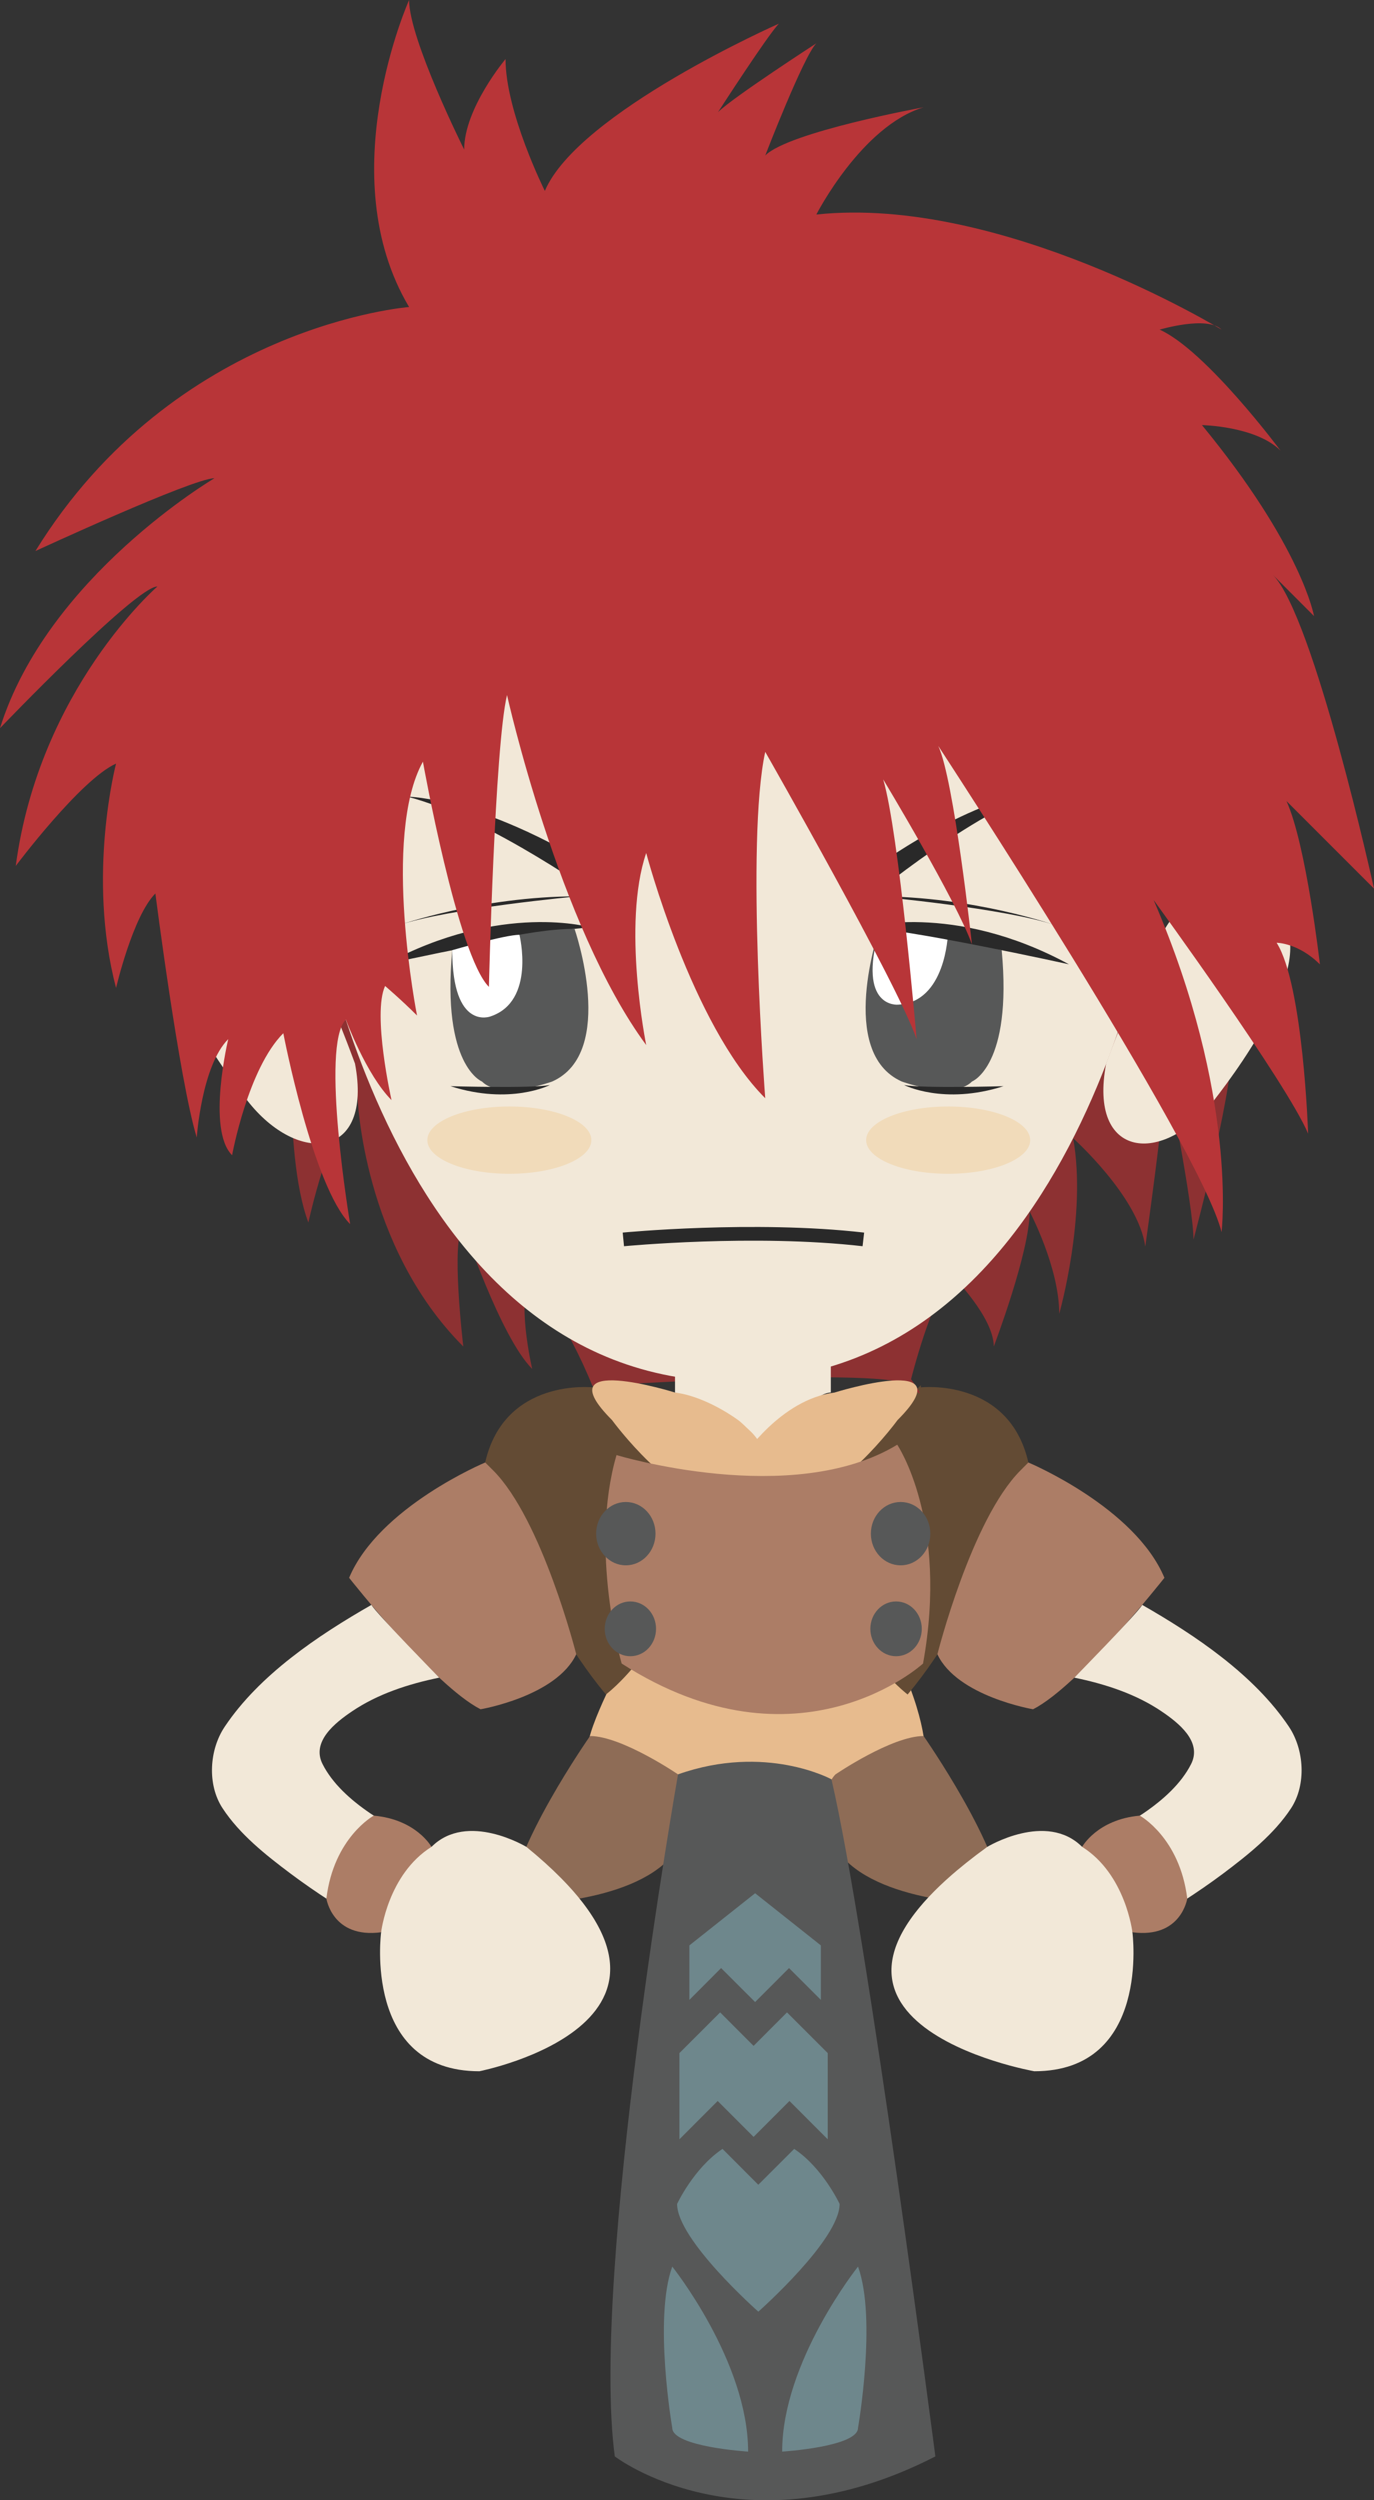 <?xml version="1.0" encoding="UTF-8" standalone="no"?>
<!-- Created with Inkscape (http://www.inkscape.org/) -->
<svg
    xmlns:inkscape="http://www.inkscape.org/namespaces/inkscape"
    xmlns:rdf="http://www.w3.org/1999/02/22-rdf-syntax-ns#"
    xmlns="http://www.w3.org/2000/svg"
    xmlns:cc="http://creativecommons.org/ns#"
    xmlns:dc="http://purl.org/dc/elements/1.1/"
    xmlns:sodipodi="http://sodipodi.sourceforge.net/DTD/sodipodi-0.dtd"
    xmlns:svg="http://www.w3.org/2000/svg"
    xmlns:ns1="http://sozi.baierouge.fr"
    xmlns:xlink="http://www.w3.org/1999/xlink"
    id="svg9520"
    sodipodi:docname="slime.svg"
    viewBox="0 0 261.13 474.99"
    version="1.1"
    inkscape:version="0.48.0 r9654"
  >
  <rect x="0" y="0" width="261.13" height="474.99" fill="#333333" stroke="none"/>
  <sodipodi:namedview
      id="base"
      bordercolor="#666666"
      inkscape:pageshadow="2"
      inkscape:window-y="25"
      fit-margin-left="0"
      pagecolor="#ffffff"
      fit-margin-top="0"
      inkscape:window-maximized="0"
      inkscape:zoom="0.35"
      inkscape:window-x="25"
      inkscape:window-height="425"
      showgrid="false"
      borderopacity="1.0"
      inkscape:current-layer="layer1"
      inkscape:cx="-223.83159"
      inkscape:cy="462.15482"
      fit-margin-right="0"
      fit-margin-bottom="0"
      inkscape:window-width="469"
      inkscape:pageopacity="0.0"
      inkscape:document-units="px"
  />
  <g
      id="layer1"
      inkscape:label="Layer 1"
      inkscape:groupmode="layer"
      transform="translate(-598.83 -519.52)"
    >
    <g
        id="g3987"
        transform="matrix(1.25 0 0 -1.25 716.98 835.56)"
      >
      <path
          id="path3989"
          style="fill:#e7bb8e"
          inkscape:connector-curvature="0"
          d="m0 0s-5.994-11.121-5.082-13.598c0.912-2.476 31.766-12.987 51.216-1.173 0 0 0.683 4.869-3.812 14.771 0 0-20.688-13.029-42.322 0"
      />
    </g
    >
    <g
        id="g3991"
        transform="matrix(1.25 0 0 -1.25 773.83 783.09)"
      >
      <path
          id="path3993"
          style="fill:#634b34"
          inkscape:connector-curvature="0"
          d="m0 0s13.424 1.507 16.355-11.42c0 0-6.89-21.595-18.358-35.255 0 0-25.804 19.527 2.003 47.005"
      />
    </g
    >
    <g
        id="g3995"
        transform="matrix(1.25 0 0 -1.25 757.62 856.61)"
      >
      <path
          id="path3997"
          style="fill:#8e6c56"
          inkscape:connector-curvature="0"
          d="m0 0s8.552 5.826 13.39 5.826c0 0 12.12-17.312 12.12-25.655 0 0-16.942-0.258-23.979 6.779 0 0-5.081 9.496-1.531 13.05"
      />
    </g
    >
    <g
        id="g3999"
        transform="matrix(1.25 0 0 -1.25 794.27 797.36)"
      >
      <path
          id="path4001"
          style="fill:#ac7d66"
          inkscape:connector-curvature="0"
          d="m0 0s16.176-6.756 20.688-17.526c0 0-12.853-16.333-19.97-19.981 0 0-11.551 1.956-14.548 8.36 0 0 5.163 20.481 12.641 27.951"
      />
    </g
    >
    <g
        id="g4003"
        transform="matrix(1.25 0 0 -1.25 654.81 706.92)"
      >
      <path
          id="path4005"
          style="fill:#8d3132"
          inkscape:connector-curvature="0"
          d="m0 0s-1.971-23.197 1.743-34.853c0.114-0.349 0.228-0.691 0.359-1.022 0 0 3.192 14.744 7.477 19.031 0 0 0.765-22.565 16.078-37.883 0 0-1.954 16.364 0 18.331 0 0 5.637-16.896 10.474-21.734 0 0-2.622 11.26 0 13.878 0 0 5.246-6.805 9.171-16.493 0 0 45.416 3.014 48.431 0 3.013-3.015 0 1.047 0 1.047s3.144 12.563 6.288 15.708c0 0 6.287-6.285 6.287-10.737 0 0 5.457 14.312 5.457 20.511 0 0 4.497-8.463 4.497-15.533 0 0 4.235 14.852 2.118 26.67 0 0 9.92-8.87 10.964-16.461 0 0 3.143 22.261 3.143 26.973 0 0 4.186-20.685 4.186-25.921 0 0 6.809 25.391 5.767 30.893 0 0-103.16 37.707-142.44 7.595"
      />
    </g
    >
    <g
        id="g4007"
        transform="matrix(1.25 0 0 -1.25 738.4 612.32)"
      >
      <path
          id="path4009"
          style="fill:#f2e8d8"
          transform="matrix(.8 0 0 -.8 442.92 38.457)"
          inkscape:connector-curvature="0"
          d="m-553.66 48.062v5.094h-0.094v-4.812s-57.322 10.436-80.781 71.688c0 0 13.015 97.719 80.781 97.719v-2.219h0.094v1.969c67.765 0 80.812-97.75 80.812-97.75-23.458-61.25-80.812-71.688-80.812-71.688z"
      />
    </g
    >
    <g
        id="g4011"
        transform="matrix(1.25 0 0 -1.25 822.19 693.27)"
      >
      <path
          id="path4013"
          style="fill:#f2e8d8"
          inkscape:connector-curvature="0"
          d="m0 0c4.365 1.148 9.904 3.702 14.351 0.998 9.155-5.555-4.22-23.771-8.486-29.257-7.705-9.908-19.143-8.947-16.373 5.616 0 0 6.973 19.109 10.508 22.643"
      />
    </g
    >
    <g
        id="g4015"
        transform="matrix(1.25 0 0 -1.25 653.16 693.27)"
      >
      <path
          id="path4017"
          style="fill:#f2e8d8"
          inkscape:connector-curvature="0"
          d="m0 0c-4.365 1.148-9.888 3.702-14.352 0.998-9.155-5.555 4.22-23.771 8.488-29.257 7.705-9.908 19.14-8.947 16.372 5.616 0 0-6.972 19.109-10.508 22.643"
      />
    </g
    >
    <g
        id="g4019"
        transform="matrix(1.25 0 0 -1.25 794.62 736.12)"
      >
      <path
          id="path4021"
          style="fill:#f1dbba"
          inkscape:connector-curvature="0"
          d="m0 0c0-2.827-5.588-5.115-12.461-5.115-6.893 0-12.48 2.288-12.48 5.115s5.587 5.114 12.48 5.114c6.873 0 12.461-2.287 12.461-5.114"
      />
    </g
    >
    <g
        id="g4023"
        transform="matrix(1.25 0 0 -1.25 711.22 736.12)"
      >
      <path
          id="path4025"
          style="fill:#f1dbba"
          inkscape:connector-curvature="0"
          d="m0 0c0-2.827-5.586-5.115-12.462-5.115-6.89 0-12.477 2.288-12.477 5.115s5.587 5.114 12.477 5.114c6.876 0 12.462-2.287 12.462-5.114"
      />
    </g
    >
    <g
        id="g4027"
        transform="matrix(1.25 0 0 -1.25 672.02 702.72)"
      >
      <path
          id="path4029"
          style="fill:#292929"
          inkscape:connector-curvature="0"
          d="m0 0s25.332 5.575 31.407 5.575c0 0-13.684 4.051-31.407-5.575"
      />
    </g
    >
    <g
        id="g4031"
        transform="matrix(1.25 0 0 -1.25 708.02 695.98)"
      >
      <path
          id="path4033"
          style="fill:#575858"
          inkscape:connector-curvature="0"
          d="m0 0s6.517-18.77-3.388-23.201c0 0-7.82-2.867-10.687 0 0 0-6.156 2.386-4.512 19.959 0 0 11.29 3.242 18.587 3.242"
      />
    </g
    >
    <g
        id="g4035"
        transform="matrix(1.25 0 0 -1.25 708.67 689.8)"
      >
      <path
          id="path4037"
          style="fill:#292929"
          inkscape:connector-curvature="0"
          d="m0 0s-19.809-1.824-27.367-4.431c0 0 12.511 4.431 27.367 4.431"
      />
    </g
    >
    <g
        id="g4039"
        transform="matrix(1.25 0 0 -1.25 713.71 690.62)"
      >
      <path
          id="path4041"
          style="fill:#292929"
          inkscape:connector-curvature="0"
          d="m0 0s-17.528 12.636-29.973 15.802c-12.43 3.159 0 0 0 0s11.962-0.001 31.388-12.679c0 0-0.561-1.814-1.415-3.123"
      />
    </g
    >
    <g
        id="g4043"
        transform="matrix(1.25 0 0 -1.25 697.55 697.11)"
      >
      <path
          id="path4045"
          style="fill:#ffffff"
          inkscape:connector-curvature="0"
          d="m0 0s2.508-10.099-4.398-12.405c0 0-5.816-2.272-5.816 10.063 0 0 7.999 2.342 10.214 2.342"
      />
    </g
    >
    <g
        id="g4047"
        transform="matrix(1.25 0 0 -1.25 684.44 725.87)"
      >
      <path
          id="path4049"
          style="fill:#292929"
          inkscape:connector-curvature="0"
          d="m0 0s12.282-0.358 15.117 0.175c0 0-6.012-3.09-15.117-0.175"
      />
    </g
    >
    <g
        id="g4051"
        transform="matrix(1.25 0 0 -1.25 765.97 695.98)"
      >
      <path
          id="path4053"
          style="fill:#575858"
          inkscape:connector-curvature="0"
          d="m0 0s-6.516-18.77 3.388-23.201c0 0 7.82-2.867 10.686 0 0 0 6.158 2.386 4.512 19.959 0 0-11.288 3.242-18.586 3.242"
      />
    </g
    >
    <g
        id="g4055"
        transform="matrix(1.25 0 0 -1.25 765.32 689.8)"
      >
      <path
          id="path4057"
          style="fill:#292929"
          inkscape:connector-curvature="0"
          d="m0 0s19.809-1.824 27.367-4.431c0 0-12.511 4.431-27.367 4.431"
      />
    </g
    >
    <g
        id="g4059"
        transform="matrix(1.25 0 0 -1.25 761.39 692.32)"
      >
      <path
          id="path4061"
          style="fill:#292929"
          inkscape:connector-curvature="0"
          d="m0 0s16.432 14.055 28.559 18.232c12.127 4.179 0 0 0 0s-11.92-0.992-30.228-15.237c0 0 0.709-1.761 1.669-2.995"
      />
    </g
    >
    <g
        id="g4063"
        transform="matrix(1.25 0 0 -1.25 778.98 696.95)"
      >
      <path
          id="path4065"
          style="fill:#ffffff"
          inkscape:connector-curvature="0"
          d="m0 0s-0.31-10.401-7.592-10.747c0 0-6.222-0.602-2.867 11.268 0 0 8.341 0.078 10.459-0.521"
      />
    </g
    >
    <g
        id="g4067"
        transform="matrix(1.25 0 0 -1.25 789.55 725.87)"
      >
      <path
          id="path4069"
          style="fill:#292929"
          inkscape:connector-curvature="0"
          d="m0 0s-12.281-0.358-15.116 0.175c0 0 6.011-3.09 15.116-0.175"
      />
    </g
    >
    <g
        id="g4071"
        transform="matrix(1.25 0 0 -1.25 801.99 702.72)"
      >
      <path
          id="path4073"
          style="fill:#292929"
          inkscape:connector-curvature="0"
          d="m0 0s-25.331 5.575-31.423 5.575c0 0 13.684 4.051 31.423-5.575"
      />
    </g
    >
    <g
        id="g4075"
        transform="matrix(1.25 0 0 -1.25 717.3 754.98)"
      >
      <path
          id="path4077"
          style="stroke:#292929;stroke-width:2.085;fill:none"
          inkscape:connector-curvature="0"
          d="m0 0s19.852 1.913 36.49 0"
      />
    </g
    >
    <g
        id="g4079"
        transform="matrix(1.25 0 0 -1.25 711.5 783.09)"
      >
      <path
          id="path4081"
          style="fill:#634b34"
          inkscape:connector-curvature="0"
          d="m0 0s-13.423 1.507-16.372-11.42c0 0 6.908-21.595 18.36-35.255 0 0 25.82 19.527-1.988 47.005"
      />
    </g
    >
    <g
        id="g4083"
        transform="matrix(1.25 0 0 -1.25 695.19 651.56)"
      >
      <path
          id="path4085"
          style="fill:#b83538"
          inkscape:connector-curvature="0"
          d="m0 0s7.819-35.129 21.162-53.199c0 0-3.714 18.298 0 29.192 0 0 6.874-26.057 18.097-37.272 0 0-2.996 38.88 0 52.642 0 0 20.233-35.451 23.017-43.666 0 0-2.686 31.403-5.082 39.479 0 0 11.11-18.411 13.489-25.058 0 0-2.721 25.063-5.116 30.145 0 0 39.781-60.722 43.072-73.879 0 0 2.541 20.679-10.328 50.462 0 0 20.199-27.726 23.49-35.505 0 0-0.749 22.656-4.79 29.008 0 0 3.291 0.005 6.582-3.285 0 0-2.085 18.24-5.083 24.821 0 0 9.725-9.721 13.309-13.308 0 0-9.123 41.424-15.394 47.705 0 0 3.877-3.886 6.271-6.281 0 0-1.792 10.483-17.039 29.026 0 0 8.228-0.155 11.956-3.889 0 0-11.353 15.255-18.39 18.395 0 0 7.248 2.171 9.416 0 0 0-33.493 20.485-61.609 17.495 0 0 6.874 13.455 16.305 16.298 0 0-20.492-3.734-24.076-7.326 0 0 5.832 15.108 7.771 17.051 0 0-12.705-8.226-14.954-10.47 0 0 7.623 11.815 9.269 13.46 0 0-30.511-13.464-35.595-25.425 0 0-5.977 11.965-5.977 20.04 0 0-6.288-7.472-6.288-13.756 0 0-8.374 16.746-8.374 22.728 0 0-11.956-26.621 0-46.658 0 0-35.577-2.692-56.815-37.088 0 0 23.926 11.065 27.217 11.065 0 0-25.425-14.955-32.6-37.985 0 0 20.643 21.537 23.934 21.537 0 0-17.949-15.554-21.54-42.473 0 0 9.871 13.161 15.251 15.553 0 0-4.48-17.052 0-34.099 0 0 2.542 10.923 5.979 14.359 0 0 3.584-28.111 6.287-37.089 0 0 0.75 10.915 4.79 14.955 0 0-3.307-13.753 0.587-17.646 0 0 2.394 13.154 7.786 18.542 0 0 4.48-23.331 10.164-29.013 0 0-4.576 27.169-0.651 31.091 0 0 3.063-8.354 6.94-12.242 0 0-2.948 13.043-0.978 17.345 0 0 2.46-2.095 4.856-4.489 0 0-5.392 27.217 0.895 38.583 0 0 5.245-29.448 10.034-34.233 0 0 0.88 36.533 2.753 44.357"
      />
    </g
    >
    <g
        id="g4087"
        transform="matrix(1.25 0 0 -1.25 727.12 776.54)"
      >
      <path
          id="path4089"
          style="fill:#f2e8d8"
          inkscape:connector-curvature="0"
          d="m0 0v-6.019s13.147-4.887 13.913-9.778c0 0 6.401 9.778 9.774 9.778v6.769l-23.687-0.75z"
      />
    </g
    >
    <g
        id="g4091"
        transform="matrix(1.25 0 0 -1.25 727.12 784.07)"
      >
      <path
          id="path4093"
          style="fill:#e7bb8e"
          inkscape:connector-curvature="0"
          d="m0 0s-20.003 6.239-9.579-4.186c0 0 9.384-12.856 17.366-12.856 1.368-0.021 2.705 1.009 3.567 1.959 1.011 1.127 2.331 3.208 2.412 4.756 0.065 1.486-1.27 3.518-2.394 4.533-0.636 0.574-1.19 1.193-1.89 1.69-2.656 1.88-6.256 3.697-9.482 4.104"
      />
    </g
    >
    <g
        id="g4095"
        transform="matrix(1.25 0 0 -1.25 757.44 784.07)"
      >
      <path
          id="path4097"
          style="fill:#e7bb8e"
          inkscape:connector-curvature="0"
          d="m0 0s20.004 6.239 9.578-4.186c0 0-9.383-12.856-17.38-12.856 0 0-4.237-0.066-6.11 7.264 0 0 5.718 8.753 13.912 9.778"
      />
    </g
    >
    <g
        id="g4099"
        transform="matrix(1.25 0 0 -1.25 727.69 856.61)"
      >
      <path
          id="path4101"
          style="fill:#8e6c56"
          inkscape:connector-curvature="0"
          d="m0 0s-8.552 5.826-13.374 5.826c0 0-12.137-17.312-12.137-25.655 0 0 16.942-0.258 23.98 6.779 0 0 5.098 9.496 1.531 13.05"
      />
    </g
    >
    <g
        id="g4103"
        transform="matrix(1.25 0 0 -1.25 716 795.95)"
      >
      <path
          id="path4105"
          style="fill:#ac7d66"
          inkscape:connector-curvature="0"
          d="m0 0s26.714-8.116 42.68 1.572c0 0 7.851-11.526 3.925-33.256 0 0-18.847-17.283-45.824 0 0 0-4.969 17.285-0.781 31.684"
      />
    </g
    >
    <g
        id="g4107"
        transform="matrix(1.25 0 0 -1.25 723.41 810.88)"
      >
      <path
          id="path4109"
          style="fill:#575858"
          inkscape:connector-curvature="0"
          d="m0 0c0-2.66-2.021-4.814-4.512-4.814-2.494 0-4.514 2.154-4.514 4.814 0 2.659 2.02 4.814 4.514 4.814 2.491 0 4.512-2.155 4.512-4.814"
      />
    </g
    >
    <g
        id="g4111"
        transform="matrix(1.25 0 0 -1.25 723.51 828.96)"
      >
      <path
          id="path4113"
          style="fill:#575858"
          inkscape:connector-curvature="0"
          d="m0 0c0-2.301-1.742-4.165-3.909-4.165-2.15 0-3.893 1.864-3.893 4.165s1.743 4.161 3.893 4.161c2.167 0 3.909-1.86 3.909-4.161"
      />
    </g
    >
    <g
        id="g4115"
        transform="matrix(1.25 0 0 -1.25 764.34 810.88)"
      >
      <path
          id="path4117"
          style="fill:#575858"
          inkscape:connector-curvature="0"
          d="m0 0c0-2.66 2.02-4.814 4.529-4.814 2.492 0 4.512 2.154 4.512 4.814 0 2.659-2.02 4.814-4.512 4.814-2.509 0-4.529-2.155-4.529-4.814"
      />
    </g
    >
    <g
        id="g4119"
        transform="matrix(1.25 0 0 -1.25 764.24 828.96)"
      >
      <path
          id="path4121"
          style="fill:#575858"
          inkscape:connector-curvature="0"
          d="m0 0c0-2.301 1.759-4.165 3.91-4.165 2.166 0 3.909 1.864 3.909 4.165s-1.743 4.161-3.909 4.161c-2.151 0-3.91-1.86-3.91-4.161"
      />
    </g
    >
    <g
        id="g4123"
        transform="matrix(1.25 0 0 -1.25 691.04 797.36)"
      >
      <path
          id="path4125"
          style="fill:#ac7d66"
          inkscape:connector-curvature="0"
          d="m0 0s-16.159-6.756-20.688-17.526c0 0 12.853-16.333 19.988-19.981 0 0 11.533 1.956 14.546 8.36 0 0-5.179 20.481-12.64 27.951"
      />
    </g
    >
    <g
        id="g4127"
        transform="matrix(1.25 0 0 -1.25 727.69 856.61)"
      >
      <path
          id="path4129"
          style="fill:#575858"
          inkscape:connector-curvature="0"
          d="m0 0s-13.359-75.926-9.611-103.66c0 0 19.498-14.995 48.738 0 0 0-10.326 79.413-15.8 102.91 0 0-9.97 5.465-23.327 0.752"
      />
    </g
    >
    <g
        id="g4131"
        transform="matrix(1.25 0 0 -1.25 741.01 985.27)"
      >
      <path
          id="path4133"
          style="fill:#6e878c"
          inkscape:connector-curvature="0"
          d="m0 0s-11.533 0.721-11.533 3.606c0 0-2.867 16.581 0 24.51 0 0 11.533-14.42 11.533-28.116"
      />
    </g
    >
    <g
        id="g4135"
        transform="matrix(1.25 0 0 -1.25 747.48 985.27)"
      >
      <path
          id="path4137"
          style="fill:#6e878c"
          inkscape:connector-curvature="0"
          d="m0 0s11.534 0.721 11.534 3.606c0 0 2.882 16.581 0 24.51 0 0-11.534-14.42-11.534-28.116"
      />
    </g
    >
    <g
        id="g4139"
        transform="matrix(1.25 0 0 -1.25 758.4 938.22)"
      >
      <path
          id="path4141"
          style="fill:#6e878c"
          inkscape:connector-curvature="0"
          d="m0 0s-2.541 5.46-6.906 8.366l-5.459-5.448-5.44 5.448c-4.365-2.906-6.906-8.366-6.906-8.366 0-5.422 12.169-16.213 12.346-16.362v-0.014 0.008l0.018-0.008v0.014c0.162 0.149 12.347 10.94 12.347 16.362"
      />
    </g
    >
    <g
        id="g4143"
        transform="matrix(1.25 0 0 -1.25 748.4 901.83)"
      >
      <path
          id="path4145"
          style="fill:#6e878c"
          inkscape:connector-curvature="0"
          d="m0 0-5.083-5.088-5.082 5.088l-6.19-6.182v-13.103l5.815 5.821 5.457-5.457 5.457 5.457 5.817-5.821v13.103l-6.191 6.182z"
      />
    </g
    >
    <g
        id="g4147"
        transform="matrix(1.25 0 0 -1.25 742.35 879.2)"
      >
      <path
          id="path4149"
          style="fill:#6e878c"
          inkscape:connector-curvature="0"
          d="m0 0v0.016l-0.015-0.009v0.009-0.016l-9.986-7.92v-8.282l4.821 4.835 5.165-5.155v-0.021 0.006l0.015-0.006v0.021l5.149 5.155 4.837-4.835v8.282l-9.986 7.92z"
      />
    </g
    >
    <g
        id="g4203"
        transform="matrix(1.25 0 0 -1.25 669.41 824.42)"
      >
      <path
          id="path4205"
          style="fill:#f2e8d8"
          inkscape:connector-curvature="0"
          d="m0 0c-8.129-4.647-17.04-10.633-22.301-18.515-2.33-3.462-2.704-8.779-0.31-12.407 2.59-3.94 6.532-7.067 10.279-9.878 1.972-1.477 3.992-2.869 6.061-4.212 0.83-0.535 7.819-4.258 7.753-4.743 0 0-2.801-21.118 14.938-21.118 0 0 39.513 7.734 7.151 34.099 0 0-8.991 5.445-14.433 0-5.717 2.687-13.569 6.711-16.55 12.566-1.759 3.441 1.939 6.324 4.464 8.031 3.942 2.668 8.633 4.172 13.26 5.125 0 0-9.481 9.675-10.312 11.052"
      />
    </g
    >
    <g
        id="g4207"
        transform="matrix(1.25 0 0 -1.25 669.86 864.45)"
      >
      <path
          id="path4209"
          style="fill:#ac7d66"
          inkscape:connector-curvature="0"
          d="m0 0s-6.077-3.318-7.2-12.604c0 0 0.911-6.104 8.324-5.12 0 0 1.009 8.803 7.655 12.981 0 0-2.296 4.165-8.779 4.743"
      />
    </g
    >
    <g
        id="g4211"
        transform="matrix(1.25 0 0 -1.25 815.92 824.42)"
      >
      <path
          id="path4213"
          style="fill:#f2e8d8"
          inkscape:connector-curvature="0"
          d="m0 0c8.113-4.647 17.023-10.633 22.301-18.515 2.314-3.462 2.688-8.779 0.309-12.407-2.589-3.94-6.547-7.067-10.278-9.878-1.971-1.477-4.008-2.869-6.077-4.212-0.814-0.535-7.818-4.258-7.754-4.743 0 0 2.819-21.118-14.921-21.118 0 0-43.671 7.668-7.151 34.099 0 0 8.976 5.445 14.432 0 5.719 2.687 13.57 6.711 16.551 12.566 1.76 3.441-1.954 6.324-4.48 8.031-3.942 2.668-8.632 4.172-13.259 5.125 0 0 9.496 9.675 10.327 11.052"
      />
    </g
    >
    <g
        id="g4215"
        transform="matrix(1.25 0 0 -1.25 815.45 864.45)"
      >
      <path
          id="path4217"
          style="fill:#ac7d66"
          inkscape:connector-curvature="0"
          d="m0 0s6.075-3.318 7.215-12.604c0 0-0.912-6.104-8.34-5.12 0 0-1.01 8.803-7.641 12.981 0 0 2.282 4.165 8.766 4.743"
      />
    </g
    >
  </g
  >
</svg
>
